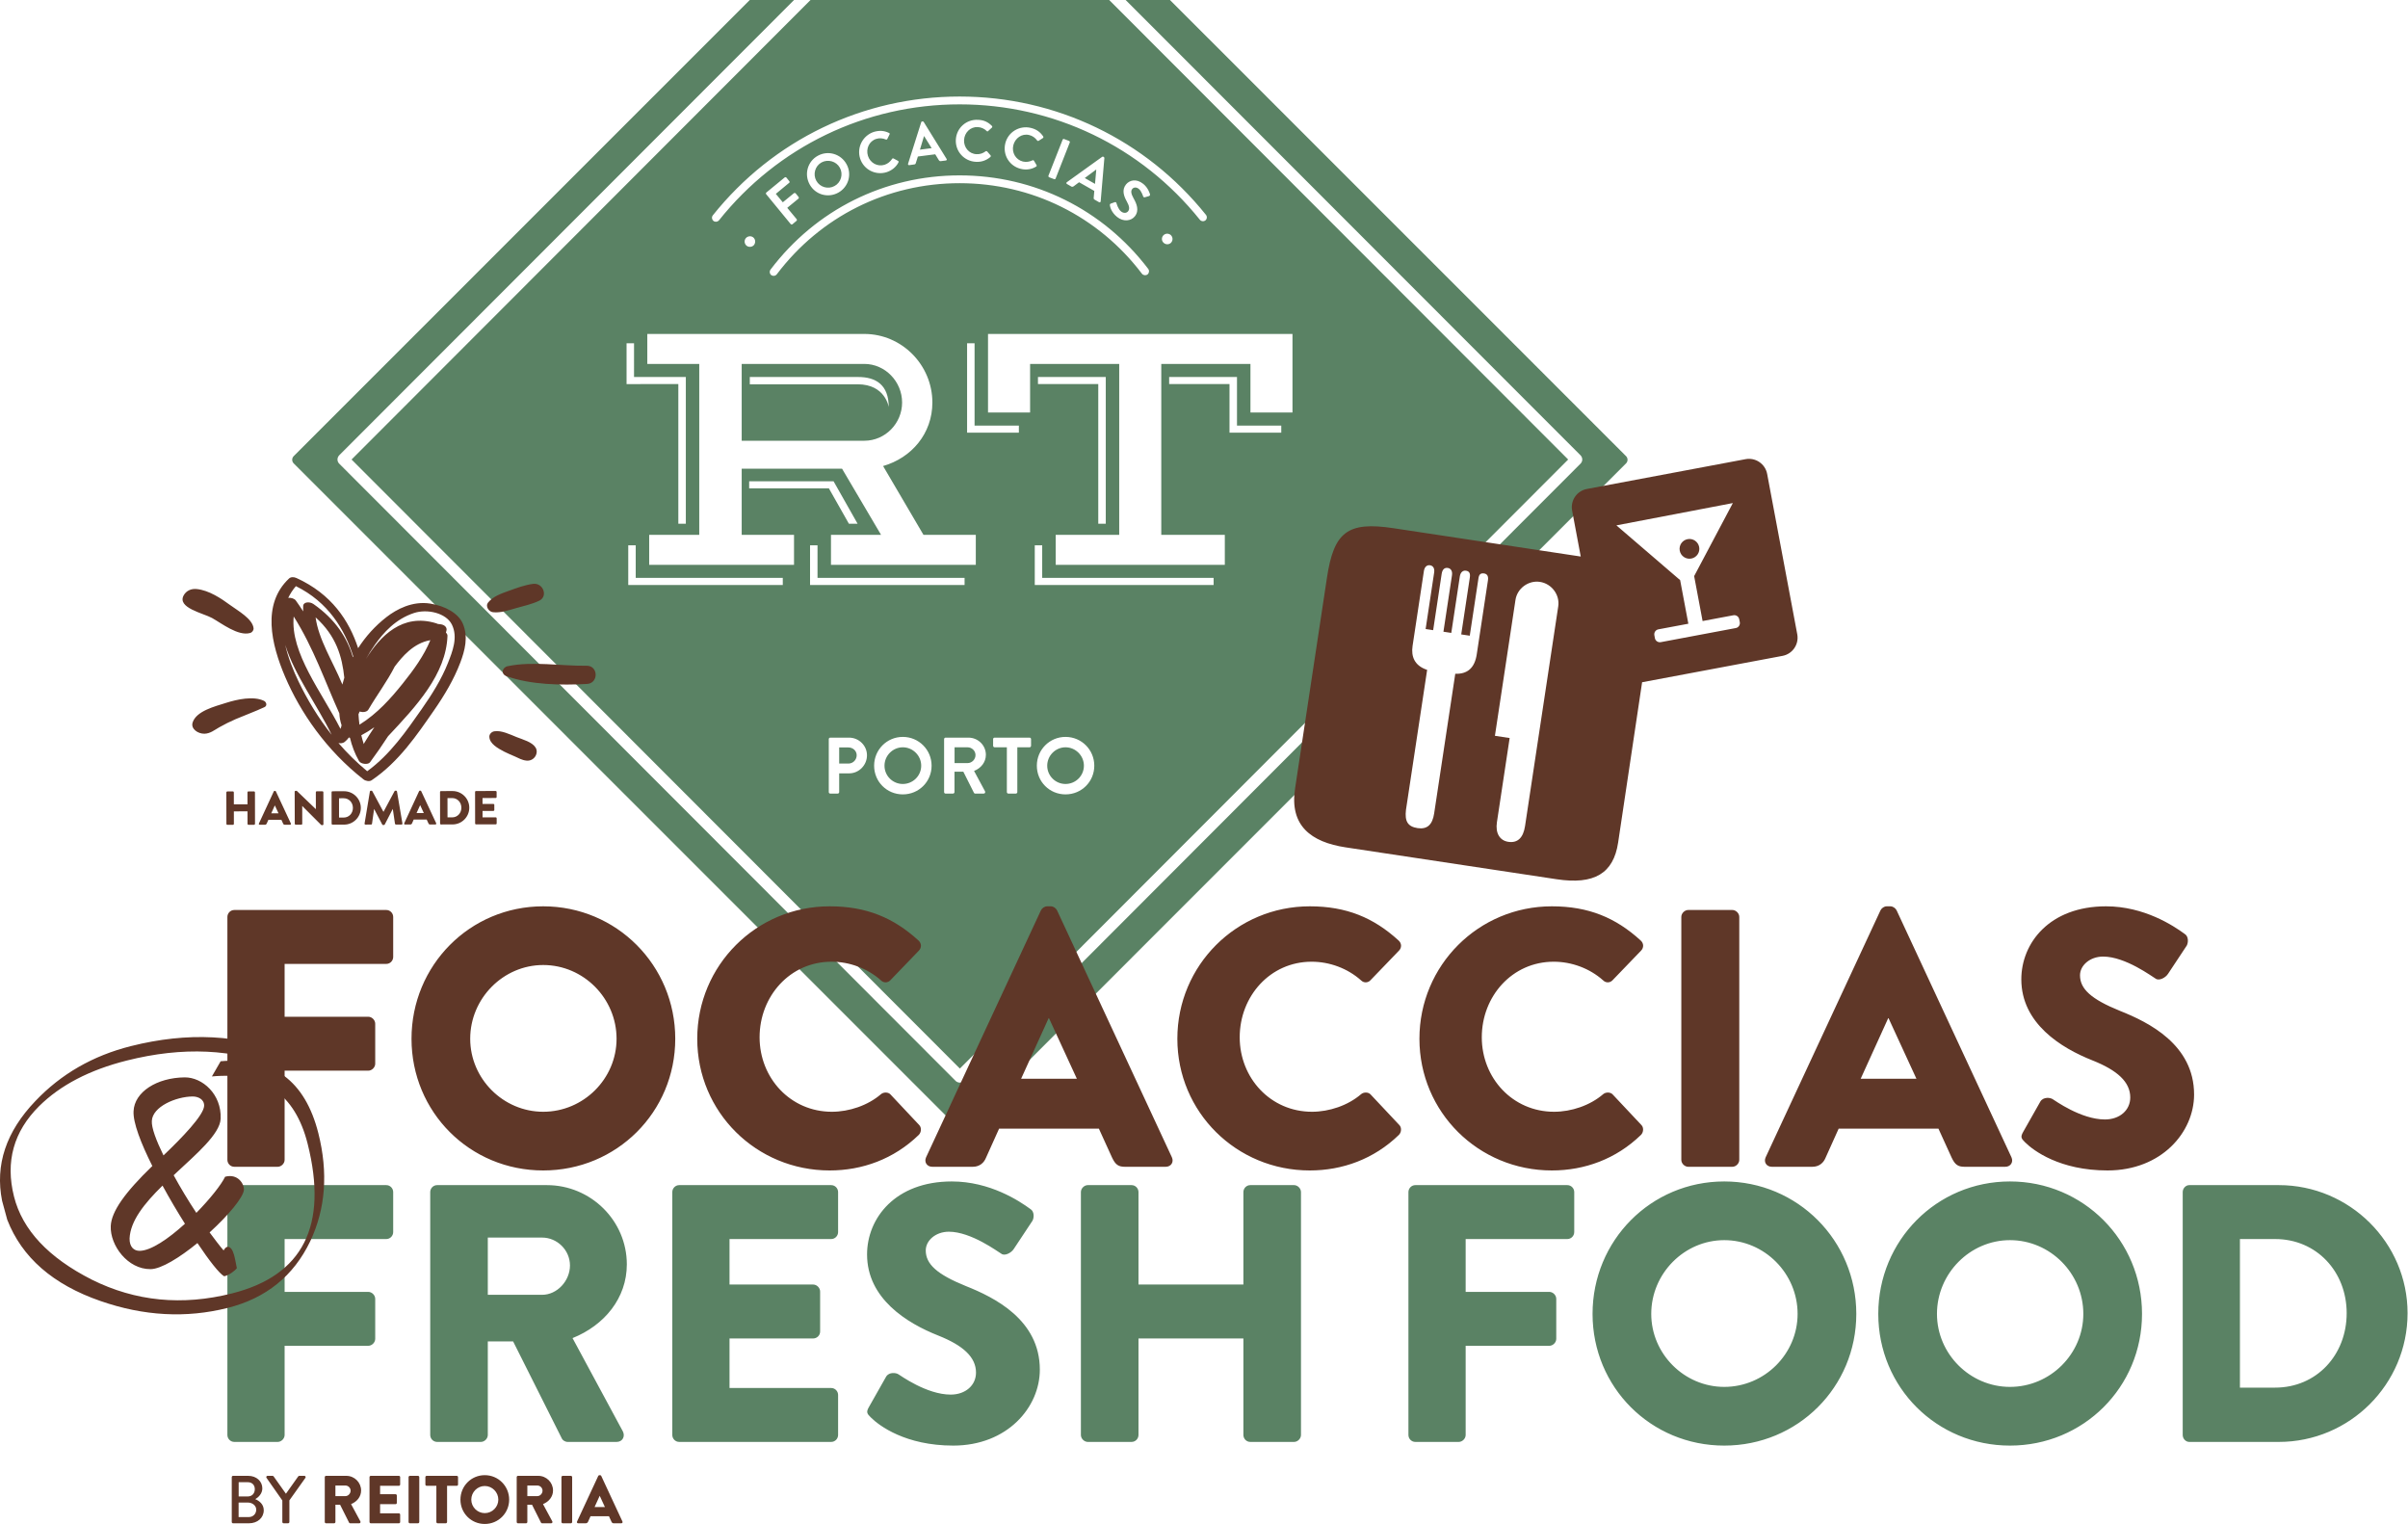 <?xml version="1.0" encoding="UTF-8" standalone="no"?>
<!DOCTYPE svg PUBLIC "-//W3C//DTD SVG 1.1//EN" "http://www.w3.org/Graphics/SVG/1.1/DTD/svg11.dtd">
<svg width="100%" height="100%" viewBox="0 0 237 150" version="1.1" xmlns="http://www.w3.org/2000/svg" xmlns:xlink="http://www.w3.org/1999/xlink" xml:space="preserve" style="fill-rule:evenodd;clip-rule:evenodd;stroke-linejoin:round;stroke-miterlimit:1.414;">
    <path d="M78.152,0L33.38,44.81C33.161,45.046 33.161,45.398 33.38,45.621L94.068,106.383C94.173,106.481 94.321,106.534 94.47,106.537C94.618,106.537 94.769,106.481 94.871,106.383L132.098,69.104L131.311,74.318L94.828,110.81C94.631,111.012 94.313,111.012 94.114,110.81L28.906,45.601C28.71,45.402 28.71,45.087 28.906,44.888L73.793,0L78.152,0ZM109.169,0L154.343,45.22L144.818,54.757L133.718,53.569L132.387,67.19L94.472,105.155L34.602,45.22L79.772,0L109.169,0ZM91.689,75.35C91.689,73.786 90.43,72.517 88.857,72.517C87.284,72.517 86.033,73.786 86.033,75.35C86.033,76.926 87.284,78.174 88.857,78.174C90.43,78.174 91.689,76.926 91.689,75.35ZM107.702,75.35C107.702,73.786 106.447,72.517 104.871,72.517C103.298,72.517 102.048,73.786 102.048,75.35C102.048,76.926 103.298,78.174 104.871,78.174C106.447,78.174 107.702,76.926 107.702,75.35ZM95.318,72.589L93.068,72.589C92.982,72.59 92.92,72.654 92.92,72.737L92.92,77.948C92.92,78.03 92.982,78.096 93.068,78.096L93.79,78.096C93.872,78.096 93.943,78.03 93.943,77.948L93.943,75.939L94.812,75.939L95.862,78.03C95.877,78.049 95.916,78.096 95.988,78.096L96.812,78.096C96.946,78.096 97.001,77.97 96.946,77.865L95.869,75.865C96.553,75.599 97.032,75.006 97.032,74.278C97.032,73.346 96.262,72.59 95.318,72.589ZM83.568,72.589L81.719,72.589C81.633,72.59 81.57,72.654 81.57,72.737L81.57,77.948C81.57,78.03 81.633,78.096 81.719,78.096L82.444,78.096C82.523,78.096 82.594,78.03 82.594,77.948L82.594,76.104L83.575,76.104C84.536,76.104 85.33,75.302 85.33,74.325C85.33,73.375 84.536,72.59 83.568,72.589ZM101.331,72.589L97.891,72.589C97.806,72.59 97.744,72.654 97.744,72.737L97.744,73.383C97.744,73.464 97.806,73.54 97.891,73.54L99.097,73.54L99.097,77.948C99.097,78.03 99.167,78.096 99.245,78.096L99.978,78.096C100.056,78.096 100.127,78.03 100.127,77.948L100.127,73.54L101.331,73.54C101.416,73.54 101.478,73.465 101.478,73.383L101.478,72.737C101.478,72.654 101.416,72.59 101.331,72.589ZM88.857,73.54C87.865,73.54 87.054,74.361 87.054,75.35C87.054,76.35 87.865,77.149 88.857,77.149C89.848,77.149 90.667,76.35 90.667,75.35C90.667,74.361 89.848,73.54 88.857,73.54ZM104.871,73.54C103.882,73.54 103.07,74.361 103.07,75.35C103.07,76.35 103.882,77.149 104.871,77.149C105.863,77.149 106.68,76.35 106.68,75.35C106.68,74.361 105.863,73.54 104.871,73.54ZM83.505,73.555C83.946,73.555 84.317,73.886 84.317,74.321C84.317,74.782 83.946,75.14 83.505,75.14L82.594,75.14L82.594,73.555L83.505,73.555ZM95.232,73.54C95.647,73.54 96.011,73.879 96.011,74.304C96.011,74.739 95.647,75.095 95.232,75.095L93.95,75.095L93.95,73.54L95.232,73.54ZM119.446,56.866L102.575,56.866L102.575,53.662L101.844,53.663L101.844,57.571L119.446,57.57L119.446,56.866ZM79.727,57.57L94.936,57.571L94.936,56.867L80.462,56.866L80.462,53.662L79.727,53.663L79.727,57.57ZM62.569,53.663L61.834,53.663L61.834,57.57L77.044,57.57L77.044,56.866L62.569,56.866L62.569,53.663ZM127.209,32.863L97.243,32.863L97.243,40.596L101.384,40.596L101.384,35.813L110.155,35.813L110.155,52.635L103.904,52.635L103.904,55.582L120.549,55.582L120.549,52.634L114.295,52.635L114.295,35.813L123.072,35.813L123.072,40.596L127.209,40.596L127.209,32.863ZM63.709,35.813L68.822,35.813L68.822,52.634L63.894,52.634L63.894,55.582L78.149,55.582L78.149,52.635L72.999,52.635L72.999,46.124L82.876,46.124L86.716,52.635L81.786,52.635L81.786,55.582L96.04,55.582L96.04,52.635L90.891,52.634L86.915,45.861C89.718,45.056 91.766,42.666 91.766,39.611C91.766,35.921 88.767,32.863 85.069,32.863C84.152,32.863 63.709,32.863 63.709,32.863L63.709,35.813ZM115.15,0L160.039,44.888C160.235,45.087 160.235,45.402 160.039,45.601L150.297,55.343L146.281,54.913L155.563,45.621C155.785,45.397 155.785,45.046 155.563,44.81L110.789,0L115.15,0ZM108.832,37.098L102.158,37.098L102.158,37.796L108.094,37.796L108.094,51.537L108.832,51.538L108.832,37.098ZM82.042,47.363L73.734,47.363L73.734,48.059L81.581,48.059L83.55,51.538L84.405,51.538L82.042,47.363ZM62.403,33.782L61.668,33.782L61.668,37.797L66.763,37.796L66.763,51.538L67.501,51.537L67.501,37.098L62.402,37.098L62.403,33.782ZM85.069,43.372L72.999,43.372L72.999,35.813L85.069,35.813C87.124,35.813 88.787,37.557 88.787,39.611C88.787,41.663 87.124,43.372 85.069,43.372ZM121.747,37.098L115.07,37.098L115.07,37.796L121.01,37.796L121.01,42.577L126.105,42.576L126.105,41.881L121.747,41.881L121.747,37.098ZM95.92,33.782L95.183,33.782L95.183,42.575L100.279,42.575L100.279,41.881L95.92,41.881L95.92,33.782ZM84.469,37.1L73.797,37.1L73.797,37.817L84.409,37.817C87.166,37.818 87.472,40.08 87.472,40.066C87.472,37.856 86.191,37.1 84.469,37.1ZM112.396,26.942C112.526,27.098 112.769,27.136 112.939,27.007C113.103,26.88 113.138,26.636 113.009,26.46C108.559,20.614 101.794,17.259 94.449,17.259C87.074,17.259 80.288,20.647 75.838,26.529C75.711,26.7 75.742,26.95 75.913,27.076C75.983,27.123 76.063,27.147 76.143,27.147C76.26,27.147 76.376,27.091 76.45,26.998C80.753,21.302 87.313,18.028 94.449,18.027C101.549,18.028 108.093,21.27 112.396,26.942ZM74.141,23.366C73.916,23.184 73.583,23.227 73.4,23.446C73.223,23.664 73.257,23.998 73.483,24.182C73.699,24.352 74.03,24.321 74.205,24.114C74.39,23.876 74.357,23.548 74.141,23.366ZM115.276,23.178C115.101,22.971 114.764,22.934 114.545,23.118C114.327,23.302 114.296,23.627 114.477,23.842C114.668,24.072 114.998,24.098 115.209,23.927C115.438,23.74 115.466,23.404 115.276,23.178ZM76.359,19.077L77.675,17.988C77.725,17.962 77.73,17.886 77.692,17.843L77.393,17.467C77.354,17.438 77.285,17.416 77.235,17.458L75.423,18.947C75.373,18.993 75.371,19.058 75.407,19.109L77.832,22.063C77.866,22.089 77.935,22.111 77.986,22.074L78.393,21.733C78.441,21.695 78.445,21.623 78.412,21.572L77.482,20.452L78.583,19.549C78.629,19.51 78.637,19.437 78.602,19.388L78.301,19.017C78.262,18.989 78.188,18.982 78.148,19.005L77.045,19.907L76.359,19.077ZM70.219,21.737C70.291,21.8 70.377,21.821 70.46,21.821C70.571,21.821 70.681,21.771 70.761,21.684C76.549,14.429 85.182,10.27 94.449,10.27C103.689,10.27 112.306,14.41 118.091,21.623C118.226,21.788 118.468,21.819 118.635,21.688C118.801,21.558 118.826,21.308 118.691,21.142C112.758,13.741 103.92,9.5 94.449,9.5C84.949,9.5 76.095,13.757 70.158,21.19C70.024,21.364 70.056,21.606 70.219,21.737ZM113.092,19.294C113.16,19.266 113.212,19.185 113.186,19.127C113.152,18.99 112.985,18.475 112.528,18.101C111.813,17.524 111.146,17.752 110.825,18.15C110.397,18.678 110.603,19.29 110.89,19.801C111.145,20.261 111.212,20.562 111.027,20.795C110.869,20.99 110.573,20.999 110.336,20.806C110.048,20.582 109.893,20.024 109.885,19.987C109.87,19.919 109.796,19.862 109.707,19.9L109.321,20.038C109.224,20.088 109.228,20.134 109.237,20.201C109.255,20.359 109.376,20.888 109.943,21.348C110.574,21.855 111.319,21.75 111.689,21.295C112.159,20.71 111.863,20.035 111.567,19.514C111.325,19.074 111.274,18.798 111.441,18.595C111.555,18.44 111.839,18.377 112.092,18.598C112.336,18.789 112.498,19.29 112.515,19.338C112.545,19.419 112.64,19.437 112.714,19.403L113.092,19.294ZM107.704,18.787L107.644,19.465C107.639,19.56 107.656,19.605 107.733,19.646L108.17,19.898C108.247,19.94 108.323,19.898 108.33,19.817L108.694,15.552C108.698,15.529 108.69,15.484 108.642,15.458L108.591,15.42C108.541,15.404 108.507,15.41 108.473,15.437L105.001,17.93C104.935,17.975 104.936,18.065 105.011,18.106L105.447,18.36C105.527,18.404 105.603,18.371 105.651,18.347L106.205,17.934L107.704,18.787ZM79.69,18.154C80.246,19.163 81.495,19.515 82.502,18.96C83.509,18.404 83.874,17.151 83.314,16.151C82.758,15.141 81.499,14.768 80.49,15.328C79.48,15.884 79.13,17.143 79.69,18.154ZM82.139,18.303C82.776,17.961 83.012,17.143 82.66,16.506C82.307,15.869 81.493,15.64 80.855,15.985C80.218,16.336 79.991,17.151 80.344,17.788C80.694,18.424 81.505,18.658 82.139,18.303ZM107.897,16.695L107.883,16.69L106.766,17.52L107.773,18.096L107.897,16.695ZM105.293,14.012C105.31,13.973 105.282,13.9 105.229,13.871L104.729,13.681C104.675,13.66 104.608,13.688 104.588,13.741L103.191,17.288C103.169,17.34 103.198,17.411 103.252,17.441L103.749,17.63C103.804,17.651 103.868,17.624 103.893,17.575L105.293,14.012ZM86.243,13.669C86.549,13.568 86.895,13.599 87.19,13.729C87.247,13.746 87.303,13.738 87.33,13.678L87.552,13.227C87.587,13.169 87.559,13.099 87.495,13.081C87.02,12.852 86.564,12.818 86.006,12.979C84.911,13.343 84.308,14.506 84.655,15.599C85.006,16.693 86.171,17.286 87.268,16.942C87.752,16.781 88.174,16.466 88.43,15.982C88.454,15.926 88.444,15.857 88.388,15.834L87.936,15.59C87.893,15.57 87.831,15.581 87.799,15.64C87.626,15.899 87.39,16.109 87.062,16.215C86.358,16.434 85.644,16.03 85.425,15.338C85.207,14.64 85.542,13.884 86.243,13.669ZM99.731,14.302C99.902,13.599 100.573,13.112 101.29,13.287C101.604,13.357 101.891,13.559 102.076,13.822C102.11,13.873 102.168,13.884 102.216,13.861L102.639,13.591C102.699,13.549 102.71,13.483 102.675,13.425C102.374,12.985 102.004,12.714 101.441,12.583C100.317,12.321 99.202,13.009 98.939,14.125C98.673,15.259 99.363,16.358 100.486,16.622C100.981,16.74 101.511,16.682 101.977,16.395C102.027,16.369 102.053,16.303 102.019,16.247L101.756,15.802C101.729,15.774 101.669,15.745 101.612,15.781C101.333,15.914 101.018,15.972 100.68,15.898C99.963,15.721 99.563,15.009 99.731,14.302ZM89.486,16.251L89.985,16.182C90.077,16.176 90.121,16.113 90.135,16.051L90.34,15.402L92.048,15.184L92.409,15.773C92.461,15.84 92.505,15.868 92.592,15.858L93.087,15.795C93.175,15.79 93.209,15.705 93.168,15.643L90.916,12.006C90.891,11.975 90.867,11.944 90.809,11.949L90.75,11.954C90.698,11.959 90.677,12 90.663,12.045L89.373,16.116C89.346,16.187 89.402,16.262 89.486,16.251ZM94.884,13.781C94.923,13.054 95.501,12.463 96.239,12.506C96.566,12.523 96.88,12.66 97.109,12.89C97.155,12.947 97.213,12.947 97.253,12.897L97.623,12.559C97.672,12.509 97.675,12.446 97.625,12.39C97.252,12.017 96.841,11.811 96.26,11.791C95.106,11.727 94.132,12.598 94.075,13.75C94.016,14.901 94.898,15.869 96.047,15.925C96.56,15.959 97.066,15.799 97.476,15.446C97.518,15.404 97.533,15.33 97.489,15.283L97.153,14.896C97.115,14.872 97.053,14.853 97.006,14.891C96.757,15.078 96.456,15.194 96.108,15.172C95.37,15.143 94.851,14.506 94.884,13.781ZM91.693,14.58L90.543,14.727L90.942,13.398L90.957,13.398L91.693,14.58Z" style="fill:rgb(90,130,100);"/>
    <g transform="matrix(0.361,0,0,0.361,-7.872,-25.5)">
        <path d="M482.916,222.898C481.447,223.173 480.041,222.212 479.766,220.752C479.49,219.287 480.457,217.882 481.918,217.605C483.377,217.332 484.787,218.293 485.061,219.757C485.338,221.218 484.375,222.623 482.916,222.898M495.043,241.845L474.596,245.687C473.85,245.828 473.133,245.339 472.99,244.589L472.846,243.804C472.707,243.056 473.193,242.339 473.941,242.195L482.113,240.664L479.877,228.781L462.496,213.849L494.244,207.773L483.693,227.683L485.996,239.933L494.387,238.357C495.139,238.214 495.848,238.711 495.986,239.453L496.139,240.242C496.281,240.986 495.791,241.71 495.043,241.845M446.641,235.927L437.586,295.839C437.115,298.919 435.639,300.511 433.021,300.119C430.693,299.763 429.469,297.769 429.922,294.775L433.391,271.824L429.377,271.216L434.98,234.166C435.461,230.988 438.562,228.787 441.639,229.255C444.906,229.75 447.107,232.851 446.641,235.927M427.477,228.834L424.426,248.986C423.852,252.816 421.793,254.419 418.566,254.308L412.809,292.378C412.344,295.466 410.904,296.769 408.299,296.38C405.59,295.968 404.76,294.509 405.125,291.408L410.898,253.24L410.447,253.078C407.564,251.972 406.475,249.705 406.924,246.724L410.014,226.291C410.186,225.168 410.844,224.601 411.682,224.726C412.527,224.855 412.986,225.589 412.809,226.712L410.484,242.107L412.537,242.421L414.852,227.111C415.029,225.904 415.602,225.318 416.535,225.461C417.377,225.587 417.836,226.326 417.67,227.445L415.34,242.843L417.48,243.166L419.811,227.769C419.98,226.654 420.639,226.082 421.48,226.205C422.42,226.351 422.707,226.96 422.531,228.087L420.189,243.578L422.518,243.929L424.895,228.248C425.047,227.22 425.496,226.814 426.432,226.959C427.266,227.084 427.648,227.71 427.477,228.834M511.805,243.539L503.598,199.83C503.082,197.093 500.441,195.291 497.713,195.804L454.449,203.931C451.713,204.445 449.912,207.08 450.424,209.822L452.775,222.345L401.662,214.617C389.156,212.73 385.459,215.697 383.584,228.111L374.887,285.599C373.363,295.677 379.178,300.185 388.695,301.627L446.182,310.312C456.447,311.867 461.691,308.744 462.963,300.347L469.506,256.615L507.779,249.427C510.52,248.914 512.316,246.279 511.805,243.539" style="fill:rgb(95,55,40);fill-rule:nonzero;"/>
    </g>
    <g transform="matrix(0.361,0,0,0.361,-7.872,-25.5)">
        <path d="M573.393,379.201L578.092,370.9C578.893,369.601 580.793,369.801 581.493,370.301C581.893,370.5 589.092,375.801 595.694,375.801C599.694,375.801 602.594,373.301 602.594,369.801C602.594,365.599 599.094,362.4 592.293,359.699C583.694,356.301 572.893,349.599 572.893,337.599C572.893,327.697 580.592,317.697 595.993,317.697C606.395,317.697 614.395,322.998 617.395,325.197C618.594,325.898 618.395,327.697 617.995,328.398L612.895,336.099C612.194,337.199 610.395,338.099 609.495,337.398C608.594,336.898 601.293,331.398 595.194,331.398C591.594,331.398 588.893,333.799 588.893,336.498C588.893,340.199 591.893,343 599.793,346.199C607.594,349.299 619.995,355.4 619.995,369C619.995,379.301 611.094,389.701 596.393,389.701C583.393,389.701 576.192,384.301 573.893,382.002C572.893,381.002 572.592,380.601 573.393,379.201M544.295,364.701L536.696,348.199L536.596,348.199L529.096,364.701L544.295,364.701ZM503.194,386.101L534.497,318.797C534.795,318.197 535.497,317.697 536.196,317.697L537.196,317.697C537.895,317.697 538.596,318.197 538.895,318.797L570.198,386.101C570.797,387.402 569.998,388.701 568.498,388.701L557.397,388.701C555.596,388.701 554.797,388.101 553.897,386.201L550.297,378.301L523.094,378.301L519.495,386.301C518.995,387.502 517.895,388.701 515.895,388.701L504.893,388.701C503.393,388.701 502.594,387.402 503.194,386.101M480.196,320.597C480.196,319.597 481.096,318.697 482.096,318.697L494.096,318.697C495.096,318.697 495.997,319.597 495.997,320.597L495.997,386.803C495.997,387.803 495.096,388.701 494.096,388.701L482.096,388.701C481.096,388.701 480.196,387.803 480.196,386.803L480.196,320.597ZM444.899,317.697C454.899,317.697 462.299,320.797 469.1,326.998C470,327.799 470,328.998 469.2,329.799L461.399,337.898C460.7,338.599 459.6,338.599 458.899,337.898C455.2,334.597 450.299,332.799 445.399,332.799C434.098,332.799 425.797,342.199 425.797,353.4C425.797,364.5 434.198,373.701 445.498,373.701C450.198,373.701 455.299,372 458.899,368.9C459.6,368.301 460.899,368.301 461.498,369L469.299,377.301C470,378.002 469.899,379.301 469.2,380.002C462.399,386.601 453.799,389.701 444.899,389.701C424.897,389.701 408.795,373.801 408.795,353.799C408.795,333.799 424.897,317.697 444.899,317.697M378.899,317.697C388.899,317.697 396.299,320.797 403.1,326.998C404,327.799 404,328.998 403.2,329.799L395.399,337.898C394.7,338.599 393.6,338.599 392.899,337.898C389.2,334.597 384.299,332.799 379.399,332.799C368.098,332.799 359.797,342.199 359.797,353.4C359.797,364.5 368.198,373.701 379.498,373.701C384.198,373.701 389.299,372 392.899,368.9C393.6,368.301 394.899,368.301 395.498,369L403.299,377.301C404,378.002 403.899,379.301 403.2,380.002C396.399,386.601 387.799,389.701 378.899,389.701C358.897,389.701 342.795,373.801 342.795,353.799C342.795,333.799 358.897,317.697 378.899,317.697M315.399,364.701L307.799,348.199L307.7,348.199L300.2,364.701L315.399,364.701ZM274.297,386.101L305.6,318.797C305.899,318.197 306.6,317.697 307.299,317.697L308.299,317.697C308.998,317.697 309.7,318.197 309.998,318.797L341.301,386.101C341.901,387.402 341.102,388.701 339.602,388.701L328.5,388.701C326.7,388.701 325.901,388.101 325,386.201L321.401,378.301L294.198,378.301L290.598,386.301C290.098,387.502 288.998,388.701 286.998,388.701L275.997,388.701C274.497,388.701 273.698,387.402 274.297,386.101M248,317.697C258,317.697 265.403,320.797 272.202,326.998C273.102,327.799 273.102,328.998 272.303,329.799L264.502,337.898C263.801,338.599 262.702,338.599 262.002,337.898C258.301,334.597 253.401,332.799 248.5,332.799C237.2,332.799 228.899,342.199 228.899,353.4C228.899,364.5 237.299,373.701 248.6,373.701C253.301,373.701 258.401,372 262.002,368.9C262.702,368.301 264.002,368.301 264.602,369L272.403,377.301C273.102,378.002 273.002,379.301 272.303,380.002C265.502,386.601 256.901,389.701 248,389.701C228,389.701 211.899,373.801 211.899,353.799C211.899,333.799 228,317.697 248,317.697M169.903,373.701C180.903,373.701 189.903,364.701 189.903,353.799C189.903,342.799 180.903,333.699 169.903,333.699C159.002,333.699 150,342.799 150,353.799C150,364.701 159.002,373.701 169.903,373.701M169.903,317.697C189.903,317.697 205.905,333.799 205.905,353.799C205.905,373.801 189.903,389.701 169.903,389.701C149.901,389.701 134,373.801 134,353.799C134,333.799 149.901,317.697 169.903,317.697M83.801,320.597C83.801,319.597 84.602,318.697 85.702,318.697L127.104,318.697C128.204,318.697 129.004,319.597 129.004,320.597L129.004,331.498C129.004,332.498 128.204,333.398 127.104,333.398L99.403,333.398L99.403,347.799L122.204,347.799C123.204,347.799 124.104,348.699 124.104,349.699L124.104,360.599C124.104,361.599 123.204,362.5 122.204,362.5L99.403,362.5L99.403,386.803C99.403,387.803 98.502,388.701 97.502,388.701L85.702,388.701C84.602,388.701 83.801,387.803 83.801,386.803L83.801,320.597Z" style="fill:rgb(95,55,40);fill-rule:nonzero;"/>
    </g>
    <g transform="matrix(0.361,0,0,0.361,-7.872,-25.5)">
        <path d="M661.596,428.6C661.596,417.299 653.395,408.399 642.094,408.399L632.494,408.399L632.494,448.901L642.094,448.901C653.395,448.901 661.596,440 661.596,428.6M678.198,428.6C678.198,448 662.397,463.702 643.094,463.702L618.694,463.702C617.694,463.702 616.893,462.803 616.893,461.803L616.893,395.598C616.893,394.598 617.694,393.698 618.694,393.698L643.094,393.698C662.397,393.698 678.198,409.399 678.198,428.6M589.797,428.799C589.797,417.799 580.797,408.7 569.797,408.7C558.897,408.7 549.895,417.799 549.895,428.799C549.895,439.702 558.897,448.702 569.797,448.702C580.797,448.702 589.797,439.702 589.797,428.799M605.799,428.799C605.799,448.801 589.797,464.702 569.797,464.702C549.795,464.702 533.895,448.801 533.895,428.799C533.895,408.799 549.795,392.698 569.797,392.698C589.797,392.698 605.799,408.799 605.799,428.799M511.899,428.799C511.899,417.799 502.899,408.7 491.899,408.7C480.998,408.7 471.996,417.799 471.996,428.799C471.996,439.702 480.998,448.702 491.899,448.702C502.899,448.702 511.899,439.702 511.899,428.799M527.901,428.799C527.901,448.801 511.899,464.702 491.899,464.702C471.897,464.702 455.996,448.801 455.996,428.799C455.996,408.799 471.897,392.698 491.899,392.698C511.899,392.698 527.901,408.799 527.901,428.799M449.1,393.698L407.698,393.698C406.598,393.698 405.797,394.598 405.797,395.598L405.797,461.803C405.797,462.803 406.598,463.702 407.698,463.702L419.498,463.702C420.498,463.702 421.399,462.803 421.399,461.803L421.399,437.5L444.2,437.5C445.2,437.5 446.1,436.6 446.1,435.6L446.1,424.7C446.1,423.7 445.2,422.799 444.2,422.799L421.399,422.799L421.399,408.399L449.1,408.399C450.2,408.399 451,407.498 451,406.498L451,395.598C451,394.598 450.2,393.698 449.1,393.698M374.602,393.698L362.701,393.698C361.602,393.698 360.801,394.598 360.801,395.598L360.801,420.799L332.2,420.799L332.2,395.598C332.2,394.598 331.399,393.698 330.299,393.698L318.399,393.698C317.399,393.698 316.498,394.598 316.498,395.598L316.498,461.803C316.498,462.803 317.399,463.702 318.399,463.702L330.299,463.702C331.399,463.702 332.2,462.803 332.2,461.803L332.2,435.5L360.801,435.5L360.801,461.803C360.801,462.803 361.602,463.702 362.701,463.702L374.602,463.702C375.602,463.702 376.502,462.803 376.502,461.803L376.502,395.598C376.502,394.598 375.602,393.698 374.602,393.698M285.102,421.2C277.201,418 274.201,415.2 274.201,411.498C274.201,408.799 276.901,406.399 280.5,406.399C286.602,406.399 293.903,411.899 294.801,412.399C295.701,413.1 297.502,412.2 298.201,411.1L303.303,403.399C303.701,402.698 303.903,400.899 302.701,400.198C299.701,397.998 291.701,392.698 281.301,392.698C265.901,392.698 258.2,402.698 258.2,412.6C258.2,424.6 269,431.301 277.6,434.7C284.401,437.401 287.901,440.6 287.901,444.801C287.901,448.301 285.002,450.801 281,450.801C274.401,450.801 267.2,445.5 266.801,445.301C266.1,444.801 264.2,444.602 263.401,445.901L258.7,454.202C257.899,455.602 258.2,456.002 259.2,457.002C261.5,459.301 268.7,464.702 281.701,464.702C296.403,464.702 305.303,454.301 305.303,444C305.303,430.401 292.903,424.299 285.102,421.2M248.403,393.698L207,393.698C205.901,393.698 205.1,394.598 205.1,395.598L205.1,461.803C205.1,462.803 205.901,463.702 207,463.702L248.403,463.702C249.502,463.702 250.303,462.803 250.303,461.803L250.303,450.901C250.303,449.901 249.502,449.002 248.403,449.002L220.701,449.002L220.701,435.5L243.502,435.5C244.502,435.5 245.403,434.7 245.403,433.6L245.403,422.7C245.403,421.7 244.502,420.799 243.502,420.799L220.701,420.799L220.701,408.399L248.403,408.399C249.502,408.399 250.303,407.498 250.303,406.498L250.303,395.598C250.303,394.598 249.502,393.698 248.403,393.698M177.201,415.6C177.201,411.399 173.701,407.998 169.602,407.998L154.801,407.998L154.801,423.6L169.602,423.6C173.701,423.6 177.201,419.799 177.201,415.6M177.903,435.401L191.604,460.801C192.303,462.102 191.604,463.702 189.903,463.702L176.602,463.702C175.803,463.702 175.201,463.202 175.002,462.803L161.701,436.301L154.801,436.301L154.801,461.803C154.801,462.803 153.901,463.702 152.901,463.702L141,463.702C139.901,463.702 139.1,462.803 139.1,461.803L139.1,395.598C139.1,394.598 139.901,393.698 141,393.698L170.903,393.698C182.903,393.698 192.703,403.399 192.703,415.299C192.703,424.5 186.604,431.901 177.903,435.401M129.004,395.598L129.004,406.498C129.004,407.498 128.203,408.399 127.104,408.399L99.403,408.399L99.403,422.799L122.203,422.799C123.203,422.799 124.104,423.7 124.104,424.7L124.104,435.6C124.104,436.6 123.203,437.5 122.203,437.5L99.403,437.5L99.403,461.803C99.403,462.803 98.502,463.702 97.502,463.702L85.701,463.702C84.602,463.702 83.801,462.803 83.801,461.803L83.801,395.598C83.801,394.598 84.602,393.698 85.701,393.698L127.104,393.698C128.203,393.698 129.004,394.598 129.004,395.598" style="fill:rgb(90,130,100);fill-rule:nonzero;"/>
    </g>
    <g transform="matrix(0.361,0,0,0.361,-7.872,-25.5)">
        <path d="M183.914,481.447L185.301,478.398L185.318,478.398L186.723,481.447L183.914,481.447ZM191.51,485.402L185.725,472.967C185.67,472.855 185.541,472.763 185.41,472.763L185.226,472.763C185.098,472.763 184.969,472.855 184.912,472.967L179.129,485.402C179.018,485.642 179.166,485.883 179.443,485.883L181.475,485.883C181.846,485.883 182.049,485.66 182.141,485.439L182.807,483.961L187.832,483.961L188.498,485.42C188.664,485.771 188.81,485.883 189.144,485.883L191.195,485.883C191.473,485.883 191.619,485.642 191.51,485.402M177.797,473.299L177.797,485.531C177.797,485.717 177.631,485.883 177.445,485.883L175.228,485.883C175.043,485.883 174.877,485.717 174.877,485.531L174.877,473.299C174.877,473.113 175.043,472.947 175.228,472.947L177.445,472.947C177.631,472.947 177.797,473.113 177.797,473.299M168.314,478.472L165.578,478.472L165.578,475.59L168.314,475.59C169.072,475.59 169.719,476.218 169.719,476.994C169.719,477.771 169.072,478.472 168.314,478.472M172.582,476.939C172.582,474.74 170.771,472.947 168.555,472.947L163.029,472.947C162.826,472.947 162.678,473.113 162.678,473.299L162.678,485.531C162.678,485.717 162.826,485.883 163.029,485.883L165.228,485.883C165.414,485.883 165.578,485.717 165.578,485.531L165.578,480.82L166.855,480.82L169.312,485.717C169.35,485.791 169.461,485.883 169.607,485.883L172.066,485.883C172.379,485.883 172.51,485.586 172.379,485.347L169.848,480.652C171.455,480.006 172.582,478.638 172.582,476.939M153.971,483.111C151.957,483.111 150.295,481.447 150.295,479.433C150.295,477.4 151.957,475.718 153.971,475.718C156.004,475.718 157.668,477.4 157.668,479.433C157.668,481.447 156.004,483.111 153.971,483.111M153.971,472.763C150.275,472.763 147.338,475.738 147.338,479.433C147.338,483.129 150.275,486.066 153.971,486.066C157.668,486.066 160.623,483.129 160.623,479.433C160.623,475.738 157.668,472.763 153.971,472.763M146.687,473.299L146.687,475.312C146.687,475.498 146.541,475.664 146.338,475.664L143.695,475.664L143.695,485.531C143.695,485.717 143.529,485.883 143.344,485.883L141.127,485.883C140.941,485.883 140.775,485.717 140.775,485.531L140.775,475.664L138.133,475.664C137.93,475.664 137.781,475.498 137.781,475.312L137.781,473.299C137.781,473.113 137.93,472.947 138.133,472.947L146.338,472.947C146.541,472.947 146.687,473.113 146.687,473.299M136.117,473.299L136.117,485.531C136.117,485.717 135.951,485.883 135.766,485.883L133.549,485.883C133.363,485.883 133.197,485.717 133.197,485.531L133.197,473.299C133.197,473.113 133.363,472.947 133.549,472.947L135.766,472.947C135.951,472.947 136.117,473.113 136.117,473.299M130.904,473.299L130.904,475.312C130.904,475.498 130.756,475.664 130.553,475.664L125.434,475.664L125.434,477.955L129.646,477.955C129.832,477.955 129.998,478.121 129.998,478.306L129.998,480.32C129.998,480.523 129.832,480.672 129.646,480.672L125.434,480.672L125.434,483.166L130.553,483.166C130.756,483.166 130.904,483.332 130.904,483.517L130.904,485.531C130.904,485.717 130.756,485.883 130.553,485.883L122.902,485.883C122.699,485.883 122.551,485.717 122.551,485.531L122.551,473.299C122.551,473.113 122.699,472.947 122.902,472.947L130.553,472.947C130.756,472.947 130.904,473.113 130.904,473.299M115.988,478.472L113.254,478.472L113.254,475.59L115.988,475.59C116.744,475.59 117.393,476.218 117.393,476.994C117.393,477.771 116.744,478.472 115.988,478.472M120.256,476.939C120.256,474.74 118.445,472.947 116.228,472.947L110.703,472.947C110.5,472.947 110.351,473.113 110.351,473.299L110.351,485.531C110.351,485.717 110.5,485.883 110.703,485.883L112.902,485.883C113.088,485.883 113.254,485.717 113.254,485.531L113.254,480.82L114.529,480.82L116.986,485.717C117.023,485.791 117.135,485.883 117.281,485.883L119.74,485.883C120.053,485.883 120.184,485.586 120.053,485.347L117.521,480.652C119.129,480.006 120.256,478.638 120.256,476.939M105.082,473.484L100.703,479.636L100.703,485.531C100.703,485.717 100.535,485.883 100.351,485.883L99.133,485.883C98.93,485.883 98.781,485.717 98.781,485.531L98.781,479.656L94.457,473.484C94.31,473.244 94.457,472.947 94.754,472.947L96.119,472.947C96.268,472.947 96.361,473.041 96.416,473.113L99.762,477.826L103.105,473.113C103.16,473.041 103.271,472.947 103.4,472.947L104.785,472.947C105.082,472.947 105.23,473.244 105.082,473.484M89.668,484.181L86.859,484.181L86.859,480.228L89.391,480.228C90.592,480.228 91.664,481.041 91.664,482.168C91.664,483.314 90.795,484.181 89.668,484.181M86.877,474.685L89.373,474.685C90.555,474.685 91.275,475.461 91.275,476.588C91.275,477.697 90.555,478.564 89.373,478.564L86.877,478.564L86.877,474.685ZM91.404,479.304C92.273,478.804 93.326,477.789 93.326,476.365C93.326,474.426 91.719,472.947 89.482,472.947L85.344,472.947C85.141,472.947 84.992,473.113 84.992,473.299L84.992,485.531C84.992,485.717 85.141,485.883 85.344,485.883L89.687,485.883C92.016,485.883 93.715,484.386 93.715,482.316C93.715,480.617 92.385,479.711 91.404,479.304" style="fill:rgb(95,55,40);fill-rule:nonzero;"/>
    </g>
    <g transform="matrix(0.361,0,0,0.361,-7.872,-25.5)">
        <path d="M106.391,408.992C101.842,418.478 94.338,424.537 83.856,427.178C72.547,430.023 60.987,429.392 49.182,425.285C36.243,420.799 27.776,413.414 23.782,403.133L22.373,397.957C20.428,388.191 23.457,379.127 31.463,370.769C38.457,363.404 47.123,358.42 57.467,355.812C73,351.898 87.245,352.625 100.184,357.994L97.897,361.672C85.528,356.527 71.68,355.883 56.348,359.744C46.221,362.293 38.258,366.443 32.473,372.172C25.514,379.094 23.231,387.305 25.623,396.803C27.911,405.892 34.979,413.445 46.827,419.461C58.729,425.392 71.473,426.64 85.073,423.215C104.434,418.338 111.297,404.736 105.672,382.398C102.262,368.869 93.561,362.765 79.579,364.07L81.963,359.933C96.104,358.658 104.981,365.197 108.602,379.556C111.309,390.31 110.577,400.121 106.391,408.992M66.377,385.596C64.379,381.502 63.086,378.029 63.203,376.213C63.371,372.306 69.76,369.586 74.295,369.537C75.76,369.521 77.512,370.269 77.461,372.084C77.35,374.666 71.348,380.869 66.377,385.596M72.229,404.226C67.739,408.32 62.961,411.58 59.891,411.613C58.356,411.631 57.09,410.597 57.133,408.226C57.362,403.48 61.078,398.767 66.116,393.83C68.037,397.365 70.17,400.971 72.229,404.226M81.965,375.592C82.241,368.892 76.959,364.277 72.145,364.328C64.541,364.412 58.444,368.314 58.221,373.547C58.045,376.619 60.2,382.246 63.338,388.488C55.881,395.685 52.17,400.887 52.002,404.863C51.782,410.097 56.596,416.672 62.875,416.603C65.737,416.574 70.795,413.449 75.635,409.49C78.827,414.267 81.586,417.795 82.92,418.549C84.313,418.254 85.901,416.982 86.383,416.349C85.946,414.541 85.623,410.498 83.879,410.517C83.252,410.523 82.774,411.506 82.774,411.506C81.573,410.123 80.299,408.392 78.952,406.596C84.065,401.935 88.198,397.008 88.315,394.914C88.368,393.449 86.731,390.467 83.184,391.412C82.092,393.656 79.063,397.455 75.336,401.263C73.137,397.939 71.006,394.404 69.155,391.008L70.053,390.16C75.164,385.361 81.801,379.779 81.965,375.592" style="fill:rgb(95,55,40);"/>
    </g>
    <g transform="matrix(0.361,0,0,0.361,-7.872,-25.5)">
        <path d="M109.721,286.338L108.16,286.34C108.018,286.34 107.914,286.457 107.914,286.588L107.922,291.203L107.91,291.203L102.715,286.219L102.389,286.221C102.26,286.221 102.143,286.324 102.143,286.455L102.17,295.203C102.17,295.334 102.287,295.451 102.418,295.451L103.965,295.447C104.108,295.447 104.211,295.33 104.211,295.201L104.203,290.352L104.217,290.352L109.36,295.504C109.387,295.529 109.491,295.568 109.53,295.568L109.737,295.568C109.867,295.568 109.985,295.463 109.985,295.332L109.969,286.584C109.969,286.453 109.852,286.338 109.721,286.338M118.022,290.861C118.02,289.391 116.951,288.236 115.483,288.238L114.235,288.24L114.242,293.506L115.491,293.504C116.961,293.502 118.024,292.342 118.022,290.861M120.18,290.858C120.184,293.379 118.133,295.424 115.625,295.428L112.451,295.434C112.323,295.434 112.219,295.317 112.219,295.186L112.203,286.58C112.203,286.449 112.307,286.332 112.438,286.332L115.61,286.326C118.117,286.322 120.176,288.361 120.18,290.858M129.803,286.172L129.596,286.174C129.532,286.174 129.414,286.227 129.375,286.303L126.367,291.926L126.342,291.926L123.317,286.315C123.278,286.236 123.16,286.184 123.096,286.184L122.887,286.186C122.784,286.186 122.666,286.277 122.653,286.393L121.2,295.133C121.174,295.301 121.291,295.418 121.448,295.418L122.981,295.416C123.112,295.414 123.215,295.311 123.227,295.207L123.793,291.19L123.819,291.19L126.024,295.397C126.063,295.475 126.166,295.539 126.244,295.539L126.479,295.539C126.543,295.539 126.66,295.475 126.7,295.397L128.875,291.18L128.903,291.18L129.494,295.195C129.508,295.299 129.623,295.404 129.741,295.404L131.276,295.401C131.432,295.401 131.549,295.283 131.522,295.113L130.037,286.381C130.024,286.264 129.908,286.172 129.803,286.172M147.592,290.811C147.59,289.34 146.522,288.186 145.053,288.188L143.805,288.19L143.815,293.455L145.063,293.453C146.532,293.451 147.596,292.291 147.592,290.811M149.75,290.807C149.756,293.328 147.703,295.373 145.196,295.377L142.024,295.383C141.893,295.383 141.789,295.266 141.789,295.135L141.774,286.529C141.774,286.399 141.877,286.281 142.008,286.281L145.18,286.276C147.69,286.272 149.746,288.311 149.75,290.807M156.969,293.445L153.367,293.451L153.364,291.697L156.328,291.692C156.459,291.692 156.576,291.588 156.575,291.443L156.573,290.027C156.573,289.897 156.455,289.781 156.326,289.781L153.362,289.785L153.358,288.174L156.959,288.168C157.102,288.166 157.205,288.051 157.205,287.92L157.203,286.502C157.203,286.373 157.1,286.256 156.955,286.256L151.575,286.266C151.432,286.266 151.328,286.383 151.328,286.514L151.342,295.119C151.342,295.25 151.448,295.365 151.59,295.365L156.971,295.358C157.116,295.356 157.219,295.238 157.219,295.109L157.215,293.692C157.215,293.563 157.112,293.445 156.969,293.445M137.352,292.27L136.362,290.127L136.348,290.127L135.375,292.274L137.352,292.27ZM140.725,295.047C140.803,295.215 140.7,295.385 140.504,295.385L139.061,295.387C138.826,295.389 138.723,295.311 138.606,295.063L138.135,294.037L134.6,294.043L134.133,295.084C134.069,295.24 133.926,295.397 133.666,295.397L132.235,295.399C132.041,295.401 131.936,295.231 132.014,295.063L136.069,286.305C136.108,286.227 136.198,286.162 136.289,286.162L136.418,286.162C136.51,286.162 136.602,286.227 136.641,286.305L140.725,295.047ZM91.069,286.369L89.522,286.371C89.379,286.373 89.276,286.49 89.276,286.619L89.282,289.897L85.563,289.902L85.557,286.625C85.557,286.496 85.453,286.379 85.311,286.379L83.764,286.383C83.633,286.383 83.516,286.5 83.516,286.629L83.532,295.236C83.532,295.365 83.649,295.483 83.78,295.483L85.326,295.481C85.469,295.481 85.573,295.361 85.573,295.233L85.567,291.813L89.285,291.807L89.291,295.227C89.291,295.356 89.395,295.473 89.537,295.473L91.084,295.471C91.215,295.469 91.332,295.352 91.332,295.223L91.317,286.615C91.317,286.486 91.2,286.369 91.069,286.369M97.735,292.338L96.742,290.195L96.729,290.195L95.758,292.342L97.735,292.338ZM101.106,295.115C101.184,295.283 101.08,295.453 100.885,295.453L99.442,295.455C99.209,295.455 99.104,295.379 98.987,295.131L98.518,294.106L94.981,294.111L94.514,295.152C94.45,295.309 94.307,295.465 94.047,295.465L92.617,295.467C92.422,295.467 92.319,295.299 92.395,295.129L96.45,286.373C96.489,286.295 96.578,286.231 96.67,286.231L96.801,286.231C96.891,286.229 96.983,286.295 97.022,286.373L101.106,295.115ZM89.989,243.19C90.612,243.014 91,242.412 90.934,241.863C90.631,239.313 86.672,237.123 84.627,235.627C82.116,233.783 78.799,231.543 75.426,231.205C73.901,231.049 72.59,231.69 71.908,232.887C69.951,236.336 77.225,237.779 79.625,239.108C82.176,240.522 86.727,244.115 89.989,243.19M93.916,263.397C94.731,263.016 94.451,262.01 93.772,261.682C90.881,260.297 86.401,261.301 83.512,262.215C80.34,263.223 75.35,264.443 74.325,267.58C73.76,269.309 75.76,270.67 77.52,270.649C79.123,270.625 80.305,269.621 81.575,268.902C83.02,268.09 84.502,267.338 86.043,266.678C88.647,265.567 91.375,264.584 93.916,263.397M156.233,237.529C158.383,237.75 160.491,236.983 162.512,236.41C164.614,235.817 166.916,235.318 168.852,234.373C171.276,233.193 169.91,229.428 167.119,229.801C164.916,230.092 162.725,230.902 160.672,231.643C158.494,232.426 156.201,233.199 154.832,234.942C154.114,235.858 155.006,237.404 156.233,237.529M121.92,280.871C128.242,276.285 132.701,269.736 136.694,264.051C139.535,260.002 142.176,255.807 143.932,251.361C145.153,248.275 146.729,244.371 145.006,240.891C143.442,237.734 138.291,236.549 134.664,237.746C129.647,239.402 126.405,243.031 124.004,246.41C123.119,247.654 122.317,248.942 121.586,250.26C125.401,244.09 131.514,237.692 140.739,240.549C140.907,240.6 141.051,240.662 141.184,240.727C141.434,240.748 141.682,240.775 141.934,240.813C143.119,240.973 143.705,241.734 143.539,242.461C143.491,242.666 143.434,242.877 143.379,243.084C143.647,243.344 143.813,243.654 143.805,243.945C143.446,254.455 135.254,263.182 127.606,271.332C126.035,273.738 124.41,276.115 122.674,278.451C122.155,279.149 120.18,278.949 119.69,278.096C118.508,276.033 117.742,273.922 117.225,271.785C117.127,271.748 117.03,271.707 116.94,271.658C116.623,272.098 116.239,272.512 115.77,272.889C115.334,273.236 114.678,273.324 114.084,273.188C116.414,275.887 119.018,278.473 121.92,280.871M112.223,270.932C108.356,262.936 102.092,254.617 99.567,246.416C100.344,249.854 101.701,253.299 103.244,256.498C105.571,261.317 108.516,266.254 112.223,270.932M114.319,265.086C110.348,256.26 107.313,247.295 101.883,238.69C100.901,248.649 109.584,259.375 114.633,269.326C114.764,269.01 114.862,268.684 114.932,268.344C114.565,267.26 114.379,266.16 114.319,265.086M114.981,256.842C115.035,256.973 115.092,257.111 115.147,257.248C115.305,256.621 115.481,255.998 115.676,255.377C115.076,249.608 113.477,243.998 107.854,238.93C108.612,244.832 112.606,251.131 114.981,256.842M100.389,233.619C101.131,233.529 102.053,233.779 102.465,234.348C103.174,235.33 103.834,236.315 104.475,237.303C104.448,236.789 104.438,236.275 104.469,235.766C104.532,234.74 106.188,234.545 107.272,235.299C113.313,239.52 116.481,244.539 118.012,249.797C118.051,249.725 118.088,249.65 118.127,249.58C115.758,242.19 111.325,234.777 102.477,230.42C101.608,231.428 100.924,232.5 100.389,233.619M120.313,271.067C120.498,271.875 120.723,272.684 120.998,273.486C121.014,273.393 121.043,273.301 121.102,273.207C121.979,271.746 122.909,270.311 123.862,268.881C122.746,269.67 121.569,270.406 120.313,271.067M119.541,265.35C119.6,266.299 119.686,267.244 119.807,268.19C124.729,265.135 128.422,260.934 131.594,256.979C134.555,253.287 137.408,249.363 139.135,245.147C134.512,245.949 131.434,249.682 129.422,252.336C127.385,256.354 124.561,260.111 122.252,264.053C121.834,264.766 120.748,264.863 119.85,264.608C119.744,264.854 119.641,265.102 119.541,265.35M120.903,283.094C110.739,275.129 103.682,264.824 99.535,255.111C95.758,246.262 93.131,235.334 100.612,228.334C101.078,227.897 101.891,227.865 102.645,228.209C112.209,232.559 116.992,239.834 119.446,247.324C121.481,244.154 124.075,241.262 127.166,238.861C129.916,236.729 134.2,234.412 139.094,235.17C143.129,235.795 146.787,237.803 148.008,240.676C149.53,244.266 148.535,248.008 147.305,251.25C145.561,255.842 142.979,260.178 140.078,264.356C135.539,270.881 130.565,278.334 123.1,283.352C122.535,283.734 121.477,283.543 120.903,283.094M162.623,271.555C160.905,270.865 158.502,269.666 156.567,269.988C155.823,270.113 155.213,270.774 155.219,271.432C155.241,273.397 157.602,274.656 159.313,275.555C160.221,276.033 161.196,276.408 162.141,276.828C163.227,277.309 164.09,277.852 165.34,277.979C167.479,278.193 168.75,275.92 167.83,274.426C166.877,272.881 164.354,272.248 162.623,271.555M181.836,257.082C174.809,257.463 166.446,257.328 159.875,254.945C158.311,254.379 158.7,252.555 160.223,252.238C167.039,250.817 174.758,252.219 181.735,252.117C184.963,252.072 185.055,256.908 181.836,257.082" style="fill:rgb(95,55,40);fill-rule:nonzero;"/>
    </g>
</svg>
